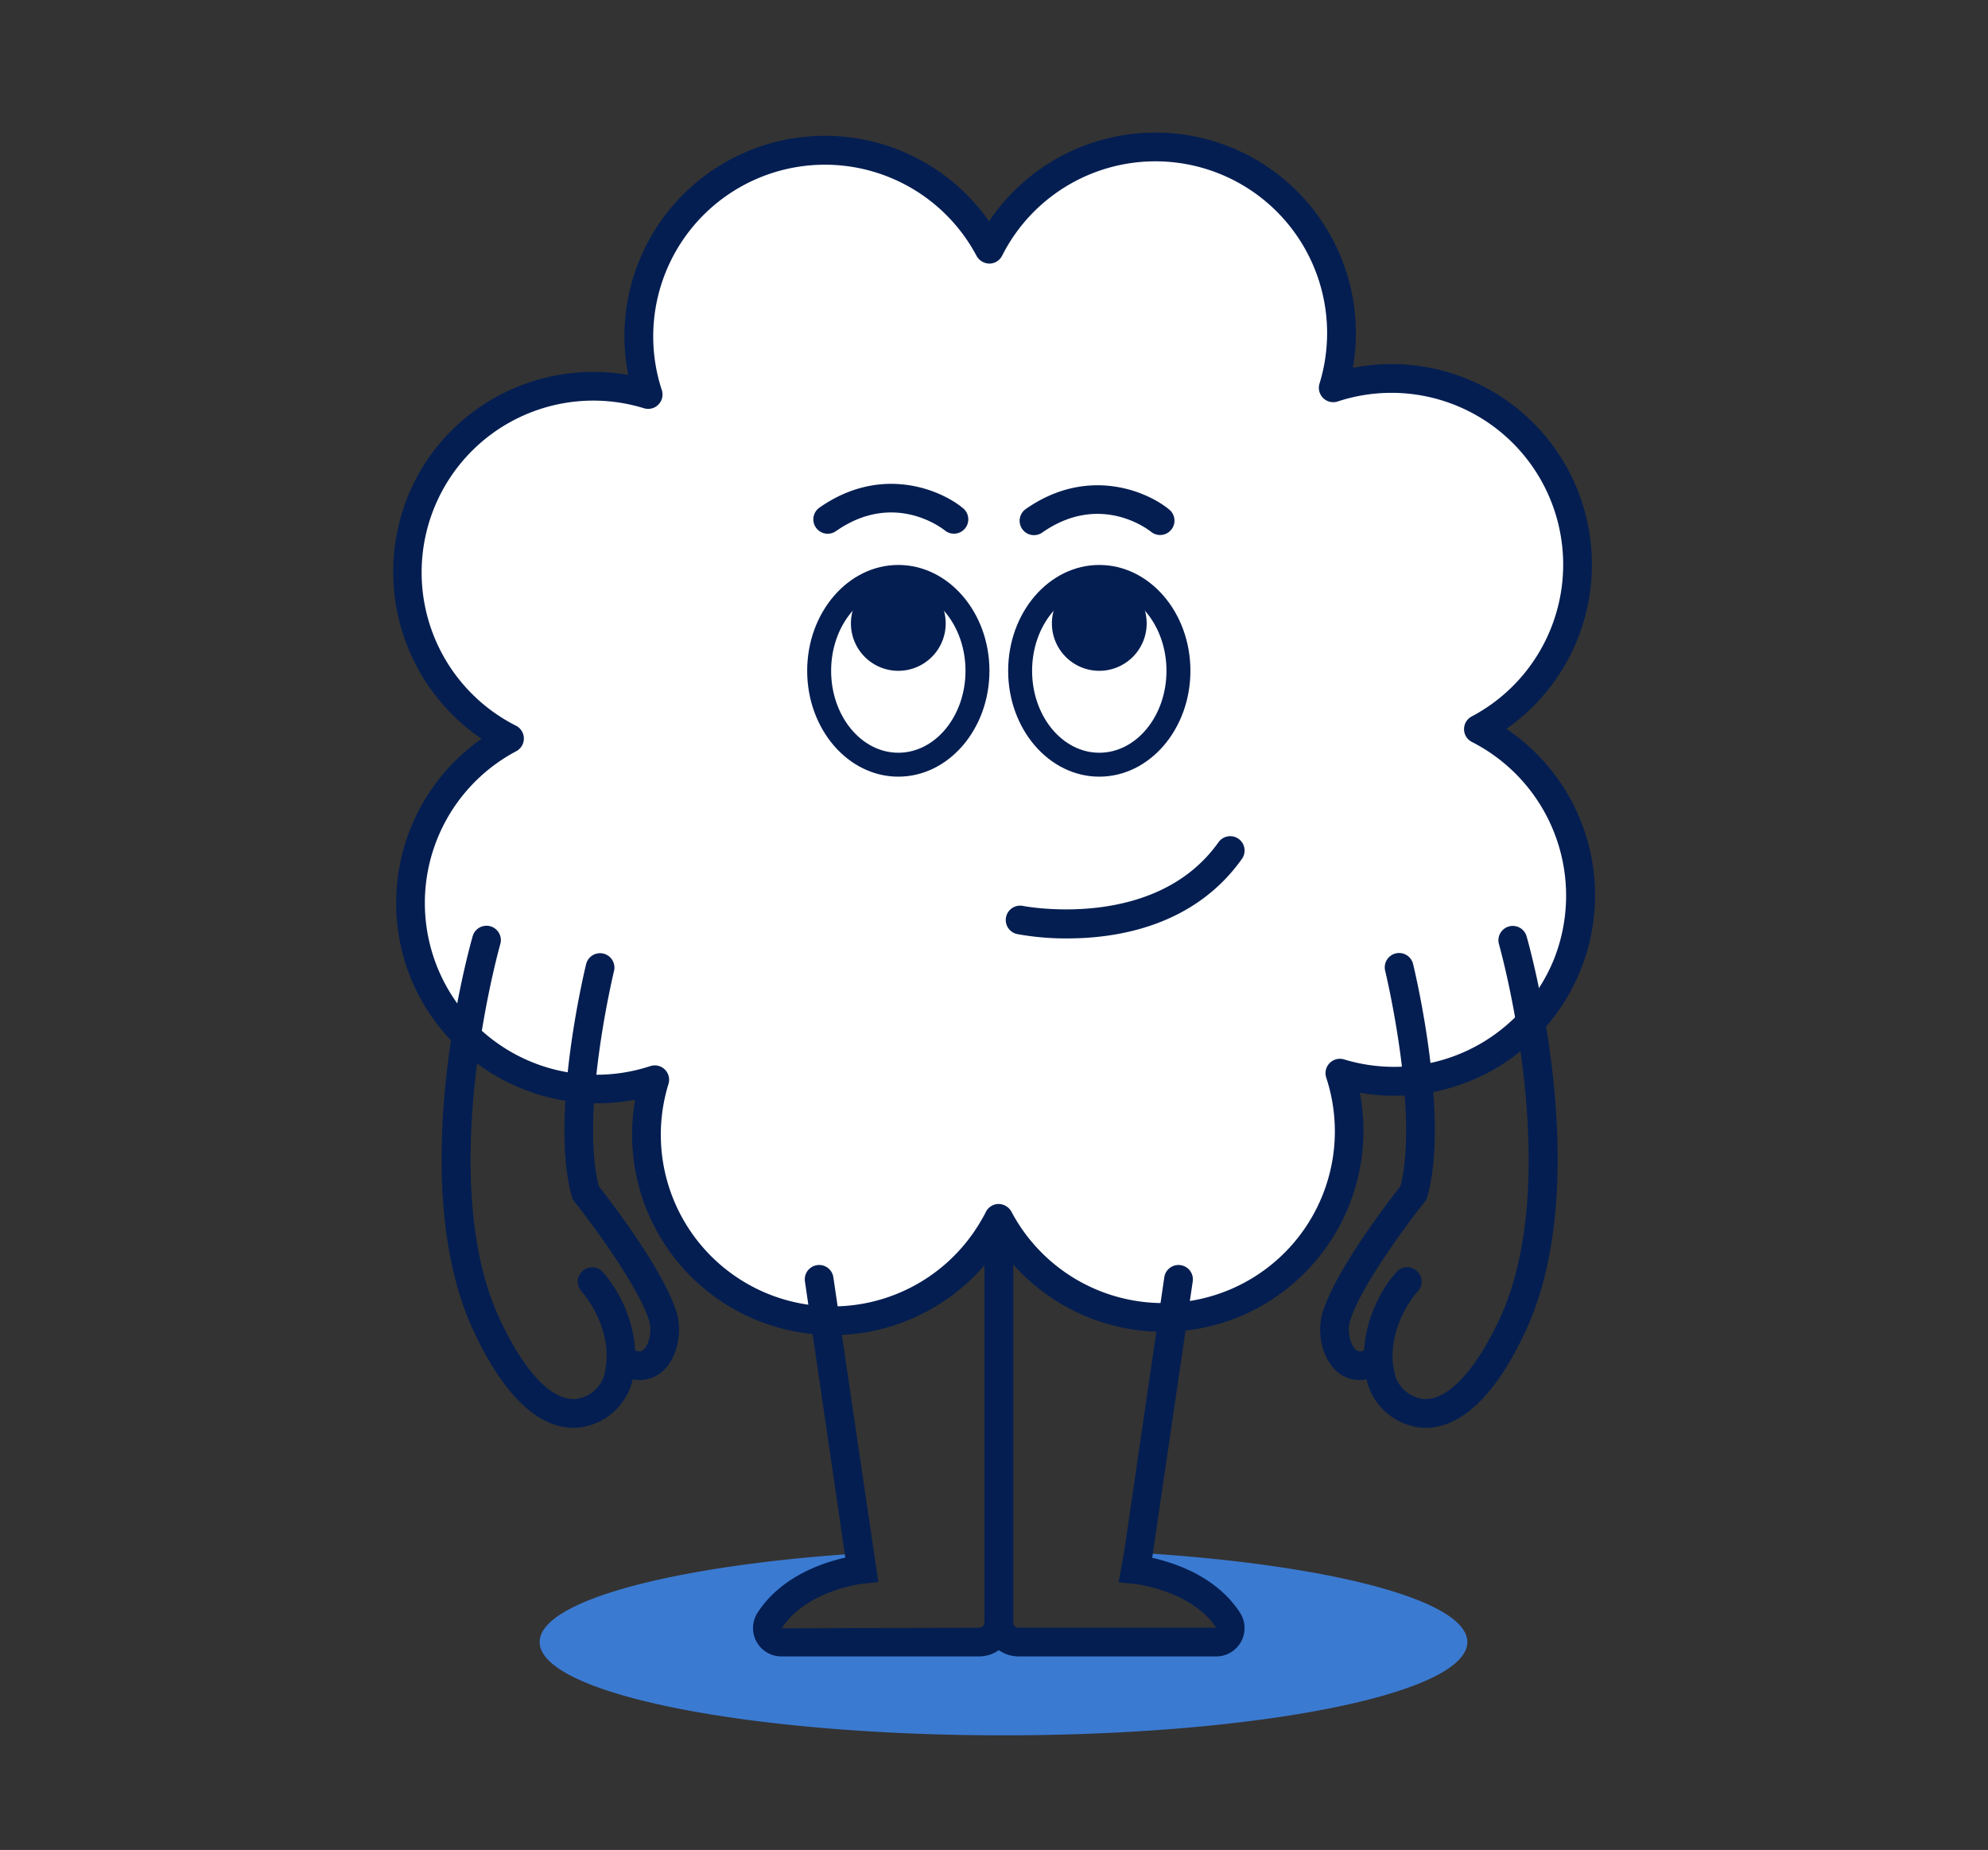 <?xml version="1.0"?>
<svg xmlns="http://www.w3.org/2000/svg" xmlns:xlink="http://www.w3.org/1999/xlink" width="517" height="481" viewBox="0 0 517 481">
  <rect x="0" y="0" width="517" height="481" fill="#333333" stroke="none"/>
  <defs>
    <clipPath id="clip-path">
      <rect id="Rectangle_7400" data-name="Rectangle 7400" width="312.544" height="416.675" fill="none"/>
    </clipPath>
    <clipPath id="clip-Img-rejoindre-postuler">
      <rect width="517" height="481"/>
    </clipPath>
  </defs>
  <g id="Img-rejoindre-postuler" clip-path="url(#clip-Img-rejoindre-postuler)">
    <g id="Groupe_7550" data-name="Groupe 7550" transform="translate(102.228 34.526)">
      <g id="Groupe_508" data-name="Groupe 508" clip-path="url(#clip-path)">
        <path id="Trac&#xE9;_7143" data-name="Trac&#xE9; 7143" d="M269.6,297.8c0,13.4-54.012,24.255-120.624,24.255S28.351,311.2,28.351,297.8c0-10.757,34.862-19.9,83.1-23.058v4.233S95.711,280.543,88.165,292.2a3.631,3.631,0,0,0,3.063,5.6h51.4a5.118,5.118,0,0,0,5.131-5.1,5.111,5.111,0,0,0,5.1,5.1h51.422a3.646,3.646,0,0,0,3.063-5.6c-7.546-11.653-23.283-13.223-23.283-13.223v-4.382c49.5,3.013,85.537,12.276,85.537,23.208" transform="translate(9.769 94.62)" fill="#3b7ad1"/>
        <path id="Trac&#xE9;_7144" data-name="Trac&#xE9; 7144" d="M304.4,215.4a48.366,48.366,0,0,1-59.117,28.164,48.381,48.381,0,0,1-88.724,37.752c-.374.772-.8,1.518-1.221,2.24a48.375,48.375,0,0,1-88.226-38.274,48.389,48.389,0,0,1-37.776-88.725A48.393,48.393,0,0,1,65.39,67.107a48.387,48.387,0,0,1,88.725-37.775,48.388,48.388,0,0,1,89.447,36.032,48.394,48.394,0,0,1,37.751,88.751A48.358,48.358,0,0,1,304.4,215.4" transform="translate(0.943 0.942)" fill="#fff"/>
        <path id="Trac&#xE9;_7145" data-name="Trac&#xE9; 7145" d="M114.378,312.615a52.582,52.582,0,0,1-19.554-3.785,52.083,52.083,0,0,1-31.869-57.421A52.46,52.46,0,0,1,4.949,220.667,52.171,52.171,0,0,1,23,157.562,52.474,52.474,0,0,1,3.726,94.82,51.731,51.731,0,0,1,31.681,66.328,52.355,52.355,0,0,1,61.144,62.96a52.121,52.121,0,0,1,93.84-39.948,52.124,52.124,0,0,1,94.605,38.107,52.13,52.13,0,0,1,39.936,93.864,52.13,52.13,0,0,1-38.111,94.61,52.408,52.408,0,0,1-30.726,57.988,52.111,52.111,0,0,1-63.13-18.056,52.415,52.415,0,0,1-37.139,22.734,51.248,51.248,0,0,1-6.04.355M68.049,242.486a3.736,3.736,0,0,1,3.567,4.842,44.64,44.64,0,0,0,81.415,35.318c.4-.676.772-1.332,1.1-2.013a3.736,3.736,0,0,1,3.3-2.114,3.883,3.883,0,0,1,3.37,2,44.649,44.649,0,0,0,81.875-34.842,3.736,3.736,0,0,1,4.65-4.742,44.853,44.853,0,0,0,54.546-25.99l0,0a44.841,44.841,0,0,0-21.3-56.547,3.735,3.735,0,0,1-.069-6.641,44.658,44.658,0,0,0-34.836-81.9,3.737,3.737,0,0,1-4.742-4.65,44.652,44.652,0,0,0-82.54-33.252,3.735,3.735,0,0,1-3.3,2.057,3.889,3.889,0,0,1-3.339-1.99A44.652,44.652,0,0,0,69.878,66.877a3.733,3.733,0,0,1-4.65,4.741,44.657,44.657,0,0,0-33.277,82.541,3.736,3.736,0,0,1,.059,6.645,44.652,44.652,0,0,0,34.866,81.87,3.758,3.758,0,0,1,1.172-.188" transform="translate(0 0)" fill="#041e51"/>
        <path id="Trac&#xE9;_7146" data-name="Trac&#xE9; 7146" d="M142.66,138.616c-13.067,0-23.7-12.346-23.7-27.522s10.632-27.524,23.7-27.524,23.7,12.346,23.7,27.524-10.632,27.522-23.7,27.522m0-48.821c-9.635,0-17.473,9.555-17.473,21.3s7.838,21.3,17.473,21.3,17.473-9.555,17.473-21.3S152.3,89.8,142.66,89.8" transform="translate(40.993 28.797)" fill="#041e51"/>
        <path id="Trac&#xE9;_7147" data-name="Trac&#xE9; 7147" d="M152.068,116.188a12.323,12.323,0,1,1-12.323-12.323,12.323,12.323,0,0,1,12.323,12.323" transform="translate(43.908 11.379)" fill="#041e51"/>
        <path id="Trac&#xE9;_7148" data-name="Trac&#xE9; 7148" d="M103.789,138.616c-13.067,0-23.7-12.346-23.7-27.522s10.632-27.524,23.7-27.524,23.7,12.346,23.7,27.524-10.632,27.522-23.7,27.522m0-48.821c-9.635,0-17.473,9.555-17.473,21.3s7.838,21.3,17.473,21.3,17.473-9.555,17.473-21.3-7.838-21.3-17.473-21.3" transform="translate(27.598 28.797)" fill="#041e51"/>
        <path id="Trac&#xE9;_7149" data-name="Trac&#xE9; 7149" d="M113.2,116.188a12.324,12.324,0,1,1-12.324-12.323A12.323,12.323,0,0,1,113.2,116.188" transform="translate(30.513 11.379)" fill="#041e51"/>
        <path id="Trac&#xE9;_7150" data-name="Trac&#xE9; 7150" d="M128.4,324.2h-51.4a7.366,7.366,0,0,1-6.2-11.373c6.1-9.426,16.994-13.021,22.811-14.313L93.538,298,83.116,226.735a3.736,3.736,0,1,1,7.393-1.082L102.2,304.884l-3.937.4c-.138.013-14.731,1.651-21.185,11.616l51.326-.163a1.385,1.385,0,0,0,1.4-1.37V212.544a3.735,3.735,0,0,1,7.471,0V315.363A8.865,8.865,0,0,1,128.4,324.2" transform="translate(23.991 71.953)" fill="#041e51"/>
        <path id="Trac&#xE9;_7151" data-name="Trac&#xE9; 7151" d="M174.64,324.2h-51.4a8.863,8.863,0,0,1-8.865-8.841V212.544a3.735,3.735,0,0,1,7.471,0V315.363a1.385,1.385,0,0,0,1.394,1.37h51.4c-6.52-9.8-21.2-11.379-21.347-11.394l-4.022-.4,1.471-8.191,10.4-71.092a3.736,3.736,0,1,1,7.393,1.082L158,298.578c5.868,1.288,16.752,4.861,22.834,14.259a7.364,7.364,0,0,1-6.2,11.367" transform="translate(39.413 71.953)" fill="#041e51"/>
        <path id="Trac&#xE9;_7152" data-name="Trac&#xE9; 7152" d="M134.538,162.6a70.533,70.533,0,0,1-13.049-1.124,3.735,3.735,0,0,1,1.486-7.321c.336.065,34.4,6.606,50.85-16.564a3.736,3.736,0,0,1,6.094,4.324c-12.38,17.441-32.292,20.685-45.38,20.685" transform="translate(40.833 46.87)" fill="#041e51"/>
        <path id="Trac&#xE9;_7153" data-name="Trac&#xE9; 7153" d="M85.025,80.856a3.734,3.734,0,0,1-2.142-6.8c15.923-11.139,31.4-4.75,37.354.183a3.736,3.736,0,0,1-4.752,5.766c-.53-.43-13.162-10.429-28.322.172a3.72,3.72,0,0,1-2.138.675" transform="translate(28.01 23.394)" fill="#041e51"/>
        <path id="Trac&#xE9;_7154" data-name="Trac&#xE9; 7154" d="M124.924,81.131a3.734,3.734,0,0,1-2.142-6.8c15.923-11.139,31.4-4.75,37.354.183a3.736,3.736,0,0,1-4.753,5.764c-.555-.453-13.178-10.417-28.321.173a3.72,3.72,0,0,1-2.138.675" transform="translate(41.759 23.489)" fill="#041e51"/>
        <path id="Trac&#xE9;_7155" data-name="Trac&#xE9; 7155" d="M43.717,283.9c-6.767,0-16.46-4.621-26.03-25.218C-.5,219.542,16.743,158.579,17.485,156a3.736,3.736,0,0,1,7.179,2.069c-.176.6-17.211,60.867-.2,97.466,6.365,13.7,13.479,21.292,19.775,20.876a8.883,8.883,0,0,0,7.245-5.616c2.837-9.385-2.3-18.531-5.78-22.456a3.736,3.736,0,0,1,5.588-4.959c6.048,6.816,10.664,18.6,7.341,29.577a16.287,16.287,0,0,1-13.868,10.906c-.342.024-.688.038-1.046.038" transform="translate(3.232 52.827)" fill="#041e51"/>
        <path id="Trac&#xE9;_7156" data-name="Trac&#xE9; 7156" d="M52.689,269.639A11.66,11.66,0,0,1,46.965,268a3.736,3.736,0,1,1,3.681-6.5c1.97,1.113,2.677.557,2.945.347,1.534-1.2,2.344-4.854,1.636-7.372-2.424-8.62-14.882-25.442-19.479-31.2a3.7,3.7,0,0,1-.678-1.327c-5.822-20.857,3.324-58.873,3.718-60.481a3.735,3.735,0,0,1,7.257,1.769c-.09.37-8.857,36.816-3.969,56,2.911,3.7,17.29,22.356,20.345,33.218,1.354,4.82.147,11.851-4.222,15.273a8.8,8.8,0,0,1-5.51,1.911" transform="translate(11.419 54.658)" fill="#041e51"/>
        <path id="Trac&#xE9;_7157" data-name="Trac&#xE9; 7157" d="M203.811,283.9c-.358,0-.7-.013-1.046-.036a16.294,16.294,0,0,1-13.871-10.907c-3.321-10.976,1.3-22.764,7.344-29.578a3.736,3.736,0,0,1,5.588,4.962c-3.485,3.922-8.623,13.067-5.783,22.453a8.891,8.891,0,0,0,7.25,5.618c6.127.422,13.4-7.172,19.772-20.875,17.006-36.6-.026-96.864-.2-97.468A3.736,3.736,0,0,1,230.042,156c.742,2.575,17.987,63.538-.2,102.683-9.569,20.6-19.263,25.216-26.03,25.218" transform="translate(64.707 52.827)" fill="#041e51"/>
        <path id="Trac&#xE9;_7158" data-name="Trac&#xE9; 7158" d="M189.57,269.639a8.807,8.807,0,0,1-5.513-1.912c-4.367-3.425-5.573-10.454-4.219-15.273,3.058-10.862,17.434-29.515,20.342-33.217,4.889-19.182-3.878-55.627-3.968-56a3.735,3.735,0,1,1,7.257-1.771c.394,1.609,9.54,39.625,3.718,60.482a3.716,3.716,0,0,1-.679,1.327c-4.6,5.755-17.052,22.577-19.476,31.2-.71,2.517.1,6.168,1.636,7.37.266.208.973.766,2.946-.346A3.735,3.735,0,1,1,195.3,268a11.667,11.667,0,0,1-5.725,1.638m14.02-48.691h0Z" transform="translate(61.788 54.658)" fill="#041e51"/>
      </g>
    </g>
  </g>
</svg>
